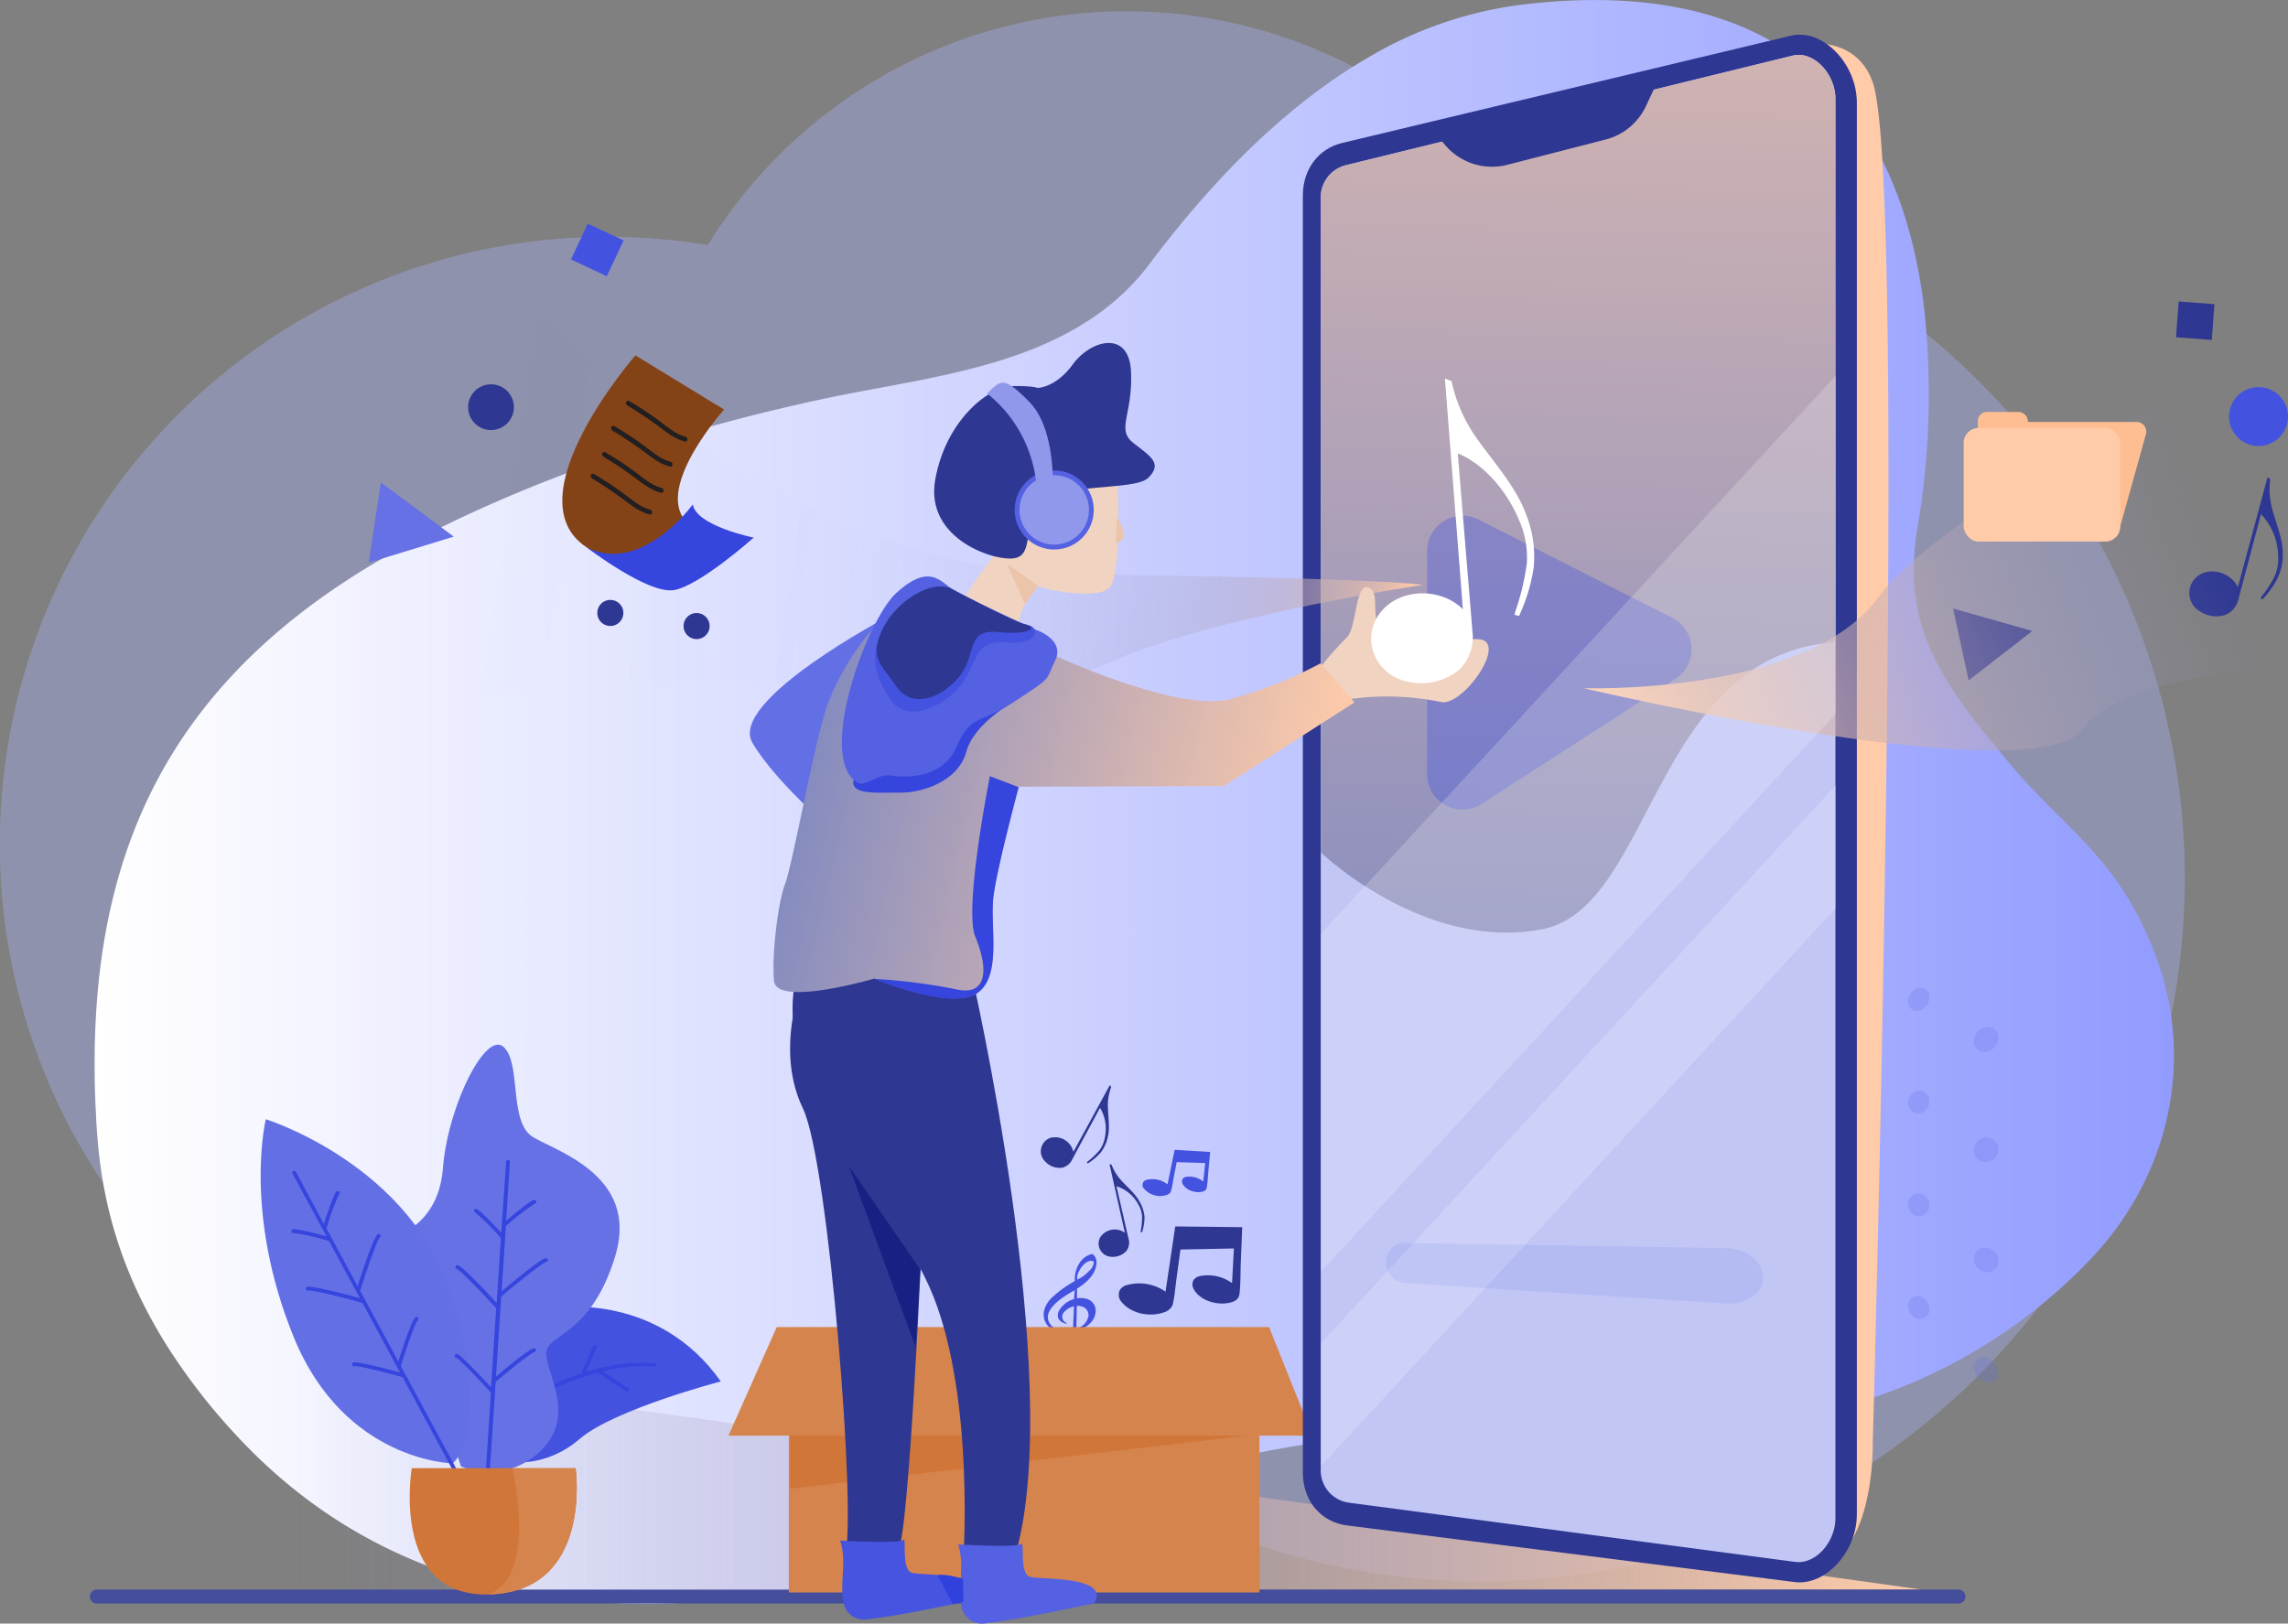 <?xml version="1.0" encoding="UTF-8"?> <svg xmlns="http://www.w3.org/2000/svg" xmlns:xlink="http://www.w3.org/1999/xlink" viewBox="0 0 470.82 334.2"><rect x="0" y="0" width="470.82" height="334.2" fill="#808080" stroke="none"/><defs><linearGradient id="a" x1="19.49" y1="165.06" x2="447.35" y2="165.06" gradientUnits="userSpaceOnUse"><stop offset="0" stop-color="#fff"></stop><stop offset="1" stop-color="#929cff"></stop></linearGradient><linearGradient id="b" x1="60.81" y1="303.8" x2="395.45" y2="303.8" gradientUnits="userSpaceOnUse"><stop offset="0" stop-color="#868cbf" stop-opacity="0"></stop><stop offset="1" stop-color="#ffcba9"></stop></linearGradient><linearGradient id="c" x1="321.7" y1="211.79" x2="329.63" y2="-116.12" gradientUnits="userSpaceOnUse"><stop offset="0" stop-color="#868cbf"></stop><stop offset="1" stop-color="#ffcba9"></stop></linearGradient><linearGradient id="d" x1="458.87" y1="109.6" x2="332.04" y2="156.33" xlink:href="#b"></linearGradient><linearGradient id="e" x1="47.98" y1="110.51" x2="292.98" y2="110.51" gradientTransform="translate(18.66 -25.76) rotate(8.63)" gradientUnits="userSpaceOnUse"><stop offset="0.17" stop-color="#868cbf" stop-opacity="0"></stop><stop offset="0.48" stop-color="#878cbf" stop-opacity="0.01"></stop><stop offset="0.59" stop-color="#8a8ebe" stop-opacity="0.03"></stop><stop offset="0.67" stop-color="#9091bd" stop-opacity="0.08"></stop><stop offset="0.74" stop-color="#9895bc" stop-opacity="0.15"></stop><stop offset="0.79" stop-color="#a29bba" stop-opacity="0.23"></stop><stop offset="0.84" stop-color="#afa1b8" stop-opacity="0.34"></stop><stop offset="0.88" stop-color="#bea9b5" stop-opacity="0.47"></stop><stop offset="0.92" stop-color="#d0b3b1" stop-opacity="0.61"></stop><stop offset="0.96" stop-color="#e5bdae" stop-opacity="0.78"></stop><stop offset="0.99" stop-color="#fbc9aa" stop-opacity="0.96"></stop><stop offset="1" stop-color="#ffcba9"></stop></linearGradient><linearGradient id="f" x1="188.67" y1="314.34" x2="294.55" y2="314.34" gradientTransform="translate(53.96 -190.21) rotate(13.05)" xlink:href="#c"></linearGradient></defs><title>MusikHeader</title><path d="M449.59,180.79A144.8,144.8,0,0,1,252.17,315.6a32.87,32.87,0,0,0-26.17,1,73.78,73.78,0,0,1-79.38-10.2,33.05,33.05,0,0,0-21.45-7.58H125a125,125,0,0,1,0-250.08,127.81,127.81,0,0,1,20.66,1.7A101.14,101.14,0,0,1,307.24,36.12,144.69,144.69,0,0,1,449.59,180.79Z" style="fill:#adb5ff;opacity:0.35"></path><path d="M430,259.39a110.35,110.35,0,0,1-46.73,29c-33.46,10.41-69.61,4.31-104.5,7.69a191.52,191.52,0,0,0-43.94,9.53c-13.68,4.71-26.82,10.95-40.72,14.94-2.4.68-4.78,1.34-7.14,1.95-57.55,15-105.41,8.88-138.77-27.52a125.45,125.45,0,0,1-13.5-17.43c-12.34-19.35-14.32-35.92-14.94-47.77,0-.71-.07-1.41-.1-2.08-2.18-50.41,13.79-89.81,67.26-117.22,26-13.31,54.55-22.39,82.61-28.4,22.84-4.89,51.21-6.74,67-27.73,12-16,27-32,44.82-42.4A82.31,82.31,0,0,1,312.81,1c60.05-7.39,78.92,27.91,83.12,62.32a163.69,163.69,0,0,1-1.36,45.34c-3.52,20.8,5.62,32.55,19.16,48.72,11.08,13.24,22.75,19.52,30.15,40.15C451.69,219.31,446,242.65,430,259.39Z" style="fill:url(#a)"></path><g style="opacity:0.25"><path d="M320.35,220.17c0,.79-.35,1.5-.79,1.58s-.79-.49-.79-1.27.35-1.49.79-1.58S320.35,219.38,320.35,220.17Z" style="fill:#6571e5"></path><path d="M330.36,218.23c0,.86-.42,1.64-.94,1.73s-.93-.52-.93-1.37.41-1.62.93-1.73S330.36,217.36,330.36,218.23Z" style="fill:#6571e5"></path><path d="M342.27,215.91c0,1-.51,1.81-1.13,1.92s-1.11-.55-1.11-1.48.5-1.79,1.11-1.91S342.27,215,342.27,215.91Z" style="fill:#6571e5"></path><path d="M356.68,213.12a2.12,2.12,0,0,1-1.37,2.14c-.75.13-1.36-.59-1.36-1.61a2.13,2.13,0,0,1,1.36-2.14C356.06,211.35,356.68,212.07,356.68,213.12Z" style="fill:#6571e5"></path><path d="M374.49,209.66a2.44,2.44,0,0,1-1.72,2.42c-.93.17-1.68-.62-1.68-1.76a2.45,2.45,0,0,1,1.68-2.42C373.71,207.71,374.49,208.49,374.49,209.66Z" style="fill:#6571e5"></path><path d="M397,205.28a2.89,2.89,0,0,1-2.21,2.79,1.82,1.82,0,0,1-2.15-1.94,2.91,2.91,0,0,1,2.15-2.79A1.83,1.83,0,0,1,397,205.28Z" style="fill:#6571e5"></path><path d="M316.07,227c0,.77-.33,1.43-.74,1.48s-.73-.52-.73-1.27.33-1.42.73-1.48S316.07,226.2,316.07,227Z" style="fill:#6571e5"></path><path d="M325.32,225.66c0,.83-.39,1.55-.87,1.61s-.86-.55-.86-1.36.39-1.54.86-1.61S325.32,224.84,325.32,225.66Z" style="fill:#6571e5"></path><path d="M336.24,224.13c0,.9-.46,1.69-1,1.77s-1-.59-1-1.48.45-1.68,1-1.77S336.24,223.23,336.24,224.13Z" style="fill:#6571e5"></path><path d="M349.36,222.29c0,1-.56,1.87-1.25,2s-1.23-.64-1.23-1.62.55-1.85,1.23-1.95S349.36,221.29,349.36,222.29Z" style="fill:#6571e5"></path><path d="M365.39,220a2.11,2.11,0,0,1-1.54,2.19c-.84.11-1.51-.68-1.51-1.77a2.14,2.14,0,0,1,1.51-2.19C364.7,218.14,365.39,218.93,365.39,220Z" style="fill:#6571e5"></path><path d="M385.44,217.22a2.49,2.49,0,0,1-1.95,2.5,1.78,1.78,0,0,1-1.91-2,2.49,2.49,0,0,1,1.91-2.49A1.78,1.78,0,0,1,385.44,217.22Z" style="fill:#6571e5"></path><path d="M411.22,213.6a3,3,0,0,1-2.54,2.9,2.15,2.15,0,0,1-2.48-2.19,3,3,0,0,1,2.48-2.89A2.15,2.15,0,0,1,411.22,213.6Z" style="fill:#6571e5"></path><path d="M320.35,233c0,.79-.35,1.46-.79,1.49s-.79-.58-.79-1.36.35-1.45.79-1.49S320.35,232.22,320.35,233Z" style="fill:#6571e5"></path><path d="M330.36,232.18c0,.87-.42,1.6-.94,1.63s-.93-.62-.93-1.47.41-1.58.93-1.63S330.36,231.32,330.36,232.18Z" style="fill:#6571e5"></path><path d="M342.27,231.2c0,.94-.51,1.75-1.13,1.79s-1.11-.68-1.11-1.61.5-1.73,1.11-1.78S342.27,230.25,342.27,231.2Z" style="fill:#6571e5"></path><path d="M356.68,230a1.86,1.86,0,0,1-1.37,2c-.75.05-1.36-.74-1.36-1.77a1.86,1.86,0,0,1,1.36-2C356.06,228.18,356.68,229,356.68,230Z" style="fill:#6571e5"></path><path d="M374.49,228.54a2.13,2.13,0,0,1-1.72,2.23,1.75,1.75,0,0,1-1.68-2,2.13,2.13,0,0,1,1.68-2.23A1.74,1.74,0,0,1,374.49,228.54Z" style="fill:#6571e5"></path><path d="M397,226.67a2.51,2.51,0,0,1-2.21,2.55,2.06,2.06,0,0,1-2.15-2.19,2.52,2.52,0,0,1,2.15-2.54A2.06,2.06,0,0,1,397,226.67Z" style="fill:#6571e5"></path><path d="M316.07,239.32c0,.77-.33,1.39-.74,1.4s-.73-.6-.73-1.35.33-1.38.73-1.4S316.07,238.56,316.07,239.32Z" style="fill:#6571e5"></path><path d="M325.32,239.06c0,.83-.39,1.5-.87,1.51s-.86-.65-.86-1.46.39-1.5.86-1.52S325.32,238.23,325.32,239.06Z" style="fill:#6571e5"></path><path d="M336.24,238.74c0,.91-.46,1.64-1,1.65s-1-.7-1-1.59.45-1.63,1-1.65S336.24,237.84,336.24,238.74Z" style="fill:#6571e5"></path><path d="M349.36,238.36c0,1-.56,1.81-1.25,1.82s-1.23-.77-1.23-1.75.55-1.79,1.23-1.81S349.36,237.37,349.36,238.36Z" style="fill:#6571e5"></path><path d="M365.39,237.9a1.85,1.85,0,0,1-1.54,2c-.84,0-1.51-.85-1.51-1.93a1.88,1.88,0,0,1,1.51-2C364.7,235.93,365.39,236.8,365.39,237.9Z" style="fill:#6571e5"></path><path d="M385.44,237.32a2.16,2.16,0,0,1-1.95,2.28,2,2,0,0,1-1.91-2.17,2.18,2.18,0,0,1,1.91-2.28A2,2,0,0,1,385.44,237.32Z" style="fill:#6571e5"></path><path d="M411.22,236.58a2.61,2.61,0,0,1-2.54,2.61,2.44,2.44,0,0,1-2.48-2.47,2.62,2.62,0,0,1,2.48-2.61A2.44,2.44,0,0,1,411.22,236.58Z" style="fill:#6571e5"></path><path d="M320.35,245.85c0,.8-.35,1.42-.79,1.41s-.79-.67-.79-1.45.35-1.42.79-1.41S320.35,245.06,320.35,245.85Z" style="fill:#6571e5"></path><path d="M330.36,246.14c0,.86-.42,1.54-.94,1.52s-.93-.72-.93-1.57.41-1.54.93-1.53S330.36,245.28,330.36,246.14Z" style="fill:#6571e5"></path><path d="M342.27,246.48c0,1-.51,1.69-1.13,1.67s-1.11-.8-1.11-1.73.5-1.67,1.11-1.66S342.27,245.54,342.27,246.48Z" style="fill:#6571e5"></path><path d="M356.68,246.9c0,1-.62,1.87-1.37,1.83s-1.36-.88-1.36-1.91.61-1.84,1.36-1.83S356.68,245.86,356.68,246.9Z" style="fill:#6571e5"></path><path d="M374.49,247.42a1.86,1.86,0,0,1-1.72,2,2,2,0,0,1-1.68-2.14,1.87,1.87,0,0,1,1.68-2A2,2,0,0,1,374.49,247.42Z" style="fill:#6571e5"></path><path d="M397,248.07a2.2,2.2,0,0,1-2.21,2.3,2.37,2.37,0,0,1-2.15-2.43,2.2,2.2,0,0,1,2.15-2.3A2.36,2.36,0,0,1,397,248.07Z" style="fill:#6571e5"></path><path d="M316.07,251.69c0,.76-.33,1.35-.74,1.31s-.73-.68-.73-1.43.33-1.35.73-1.32S316.07,250.92,316.07,251.69Z" style="fill:#6571e5"></path><path d="M325.32,252.45c0,.83-.39,1.46-.87,1.42s-.86-.74-.86-1.56.39-1.45.86-1.42S325.32,251.62,325.32,252.45Z" style="fill:#6571e5"></path><path d="M336.24,253.35c0,.91-.46,1.6-1,1.54s-1-.82-1-1.7.45-1.58,1-1.54S336.24,252.45,336.24,253.35Z" style="fill:#6571e5"></path><path d="M349.36,254.44c0,1-.56,1.74-1.25,1.68s-1.23-.91-1.23-1.89.55-1.73,1.23-1.68S349.36,253.45,349.36,254.44Z" style="fill:#6571e5"></path><path d="M365.39,255.76c0,1.11-.69,1.94-1.54,1.86a2,2,0,0,1-1.51-2.11c0-1.08.67-1.91,1.51-1.85A2,2,0,0,1,365.39,255.76Z" style="fill:#6571e5"></path><path d="M385.44,257.42a1.89,1.89,0,0,1-1.95,2.06,2.31,2.31,0,0,1-1.91-2.38,1.91,1.91,0,0,1,1.91-2.07A2.32,2.32,0,0,1,385.44,257.42Z" style="fill:#6571e5"></path><path d="M411.22,259.55a2.29,2.29,0,0,1-2.54,2.33,2.79,2.79,0,0,1-2.48-2.74,2.29,2.29,0,0,1,2.48-2.34A2.8,2.8,0,0,1,411.22,259.55Z" style="fill:#6571e5"></path><path d="M320.35,258.69c0,.8-.35,1.38-.79,1.32s-.79-.76-.79-1.54.35-1.37.79-1.32S320.35,257.9,320.35,258.69Z" style="fill:#6571e5"></path><path d="M330.36,260.1c0,.86-.42,1.49-.94,1.41s-.93-.83-.93-1.68.41-1.48.93-1.42S330.36,259.23,330.36,260.1Z" style="fill:#6571e5"></path><path d="M342.27,261.77c0,.94-.51,1.63-1.13,1.54s-1.11-.93-1.11-1.85.5-1.62,1.11-1.55S342.27,260.82,342.27,261.77Z" style="fill:#6571e5"></path><path d="M356.68,263.79c0,1-.62,1.8-1.37,1.68a2,2,0,0,1-1.36-2.06c0-1,.61-1.78,1.36-1.68A2,2,0,0,1,356.68,263.79Z" style="fill:#6571e5"></path><path d="M374.49,266.29c0,1.17-.78,2-1.72,1.85a2.28,2.28,0,0,1-1.68-2.32c0-1.15.75-2,1.68-1.86A2.28,2.28,0,0,1,374.49,266.29Z" style="fill:#6571e5"></path><path d="M397,269.46a1.94,1.94,0,0,1-2.21,2.06,2.72,2.72,0,0,1-2.15-2.67,1.94,1.94,0,0,1,2.15-2.07A2.72,2.72,0,0,1,397,269.46Z" style="fill:#6571e5"></path><path d="M316.07,264.05c0,.76-.33,1.32-.74,1.23s-.73-.76-.73-1.51.33-1.31.73-1.24S316.07,263.29,316.07,264.05Z" style="fill:#6571e5"></path><path d="M325.32,265.85c0,.82-.39,1.41-.87,1.32s-.86-.84-.86-1.66.39-1.41.86-1.32S325.32,265,325.32,265.85Z" style="fill:#6571e5"></path><path d="M336.24,268c0,.9-.46,1.54-1,1.42s-1-.93-1-1.82.45-1.53,1-1.43S336.24,267.06,336.24,268Z" style="fill:#6571e5"></path><path d="M349.36,270.51c0,1-.56,1.69-1.25,1.55a2,2,0,0,1-1.23-2c0-1,.55-1.66,1.23-1.54A2,2,0,0,1,349.36,270.51Z" style="fill:#6571e5"></path><path d="M365.39,273.63c0,1.1-.69,1.85-1.54,1.68a2.27,2.27,0,0,1-1.51-2.27c0-1.09.67-1.84,1.51-1.69A2.25,2.25,0,0,1,365.39,273.63Z" style="fill:#6571e5"></path><path d="M385.44,277.52a1.67,1.67,0,0,1-1.95,1.85,2.67,2.67,0,0,1-1.91-2.6,1.68,1.68,0,0,1,1.91-1.85A2.64,2.64,0,0,1,385.44,277.52Z" style="fill:#6571e5"></path><path d="M411.22,282.53a2,2,0,0,1-2.54,2,3.21,3.21,0,0,1-2.48-3,2,2,0,0,1,2.48-2.06A3.23,3.23,0,0,1,411.22,282.53Z" style="fill:#6571e5"></path></g><polygon points="60.81 280.4 60.81 327.2 395.45 327.2 60.81 280.4" style="fill:url(#b)"></polygon><path d="M403,330.07H19.93a1.44,1.44,0,0,1-1.44-1.44h0a1.44,1.44,0,0,1,1.44-1.43H403a1.43,1.43,0,0,1,1.44,1.43h0A1.43,1.43,0,0,1,403,330.07Z" style="fill:#454d9d"></path><path d="M241.72,236.68l-1.47,7.11a5,5,0,0,0-4.45-.89l-.25.13-.19.16-.15.2-.09.23,0,.21V244l0,.21.09.21a4.36,4.36,0,0,0,5,1.51l.26-.14.21-.17.16-.19.12-.22c.27-.92.39-1.91.57-2.85s.41-2.1.61-3.15l5.87.19-.41,3.8a4.5,4.5,0,0,0-3.6-.94l-.24.08-.2.12-.15.14-.1.18-.07.22v.18l0,.19.06.19c.65,1.52,3,2.18,4.42,1.64l.21-.11.17-.15.12-.17.09-.2c.22-1.18.24-2.42.36-3.61l.36-3.84Z" style="fill:#4452e0;fill-rule:evenodd"></path><path d="M241.84,252.45l-2,13.43a9.44,9.44,0,0,0-8.41-1.22l-.44.27-.35.33-.25.38-.16.45,0,.39,0,.39.1.38.19.38c2,2.88,6.37,3.64,9.47,2.32l.47-.28.37-.33.29-.38.2-.42c.41-1.76.54-3.61.78-5.39l.81-5.95,11-.22-.38,7.14a8.43,8.43,0,0,0-6.82-1.41l-.44.18-.35.24-.27.29-.18.35-.09.4v.35l.06.35.12.34c1.38,2.78,5.75,3.79,8.43,2.63l.37-.24.3-.29.22-.34.14-.38c.3-2.22.22-4.54.31-6.78.1-2.4.2-4.81.29-7.21Z" style="fill:#2e3791;fill-rule:evenodd"></path><path d="M225.62,260.15a2.33,2.33,0,0,0-.13-1.11,1.62,1.62,0,0,0-.75-.92,4.11,4.11,0,0,0-2.68,2,6,6,0,0,0-.87,3.56,24,24,0,0,0-4.9,3.58c-1.44,1.53-2.18,3.69-.76,5.51,1.19,1.51,3.47,1.72,5.23,1.4,0,1.53.21,3.19-.52,4.6a3.7,3.7,0,0,1-4,1.68,1.17,1.17,0,0,1-.74-.7,2.44,2.44,0,0,0,2-.82,1.57,1.57,0,0,0,.05-2.14c-1.68-1.55-4.5,1.38-3.35,3.26,1.31,1.53,3.91,1.41,5.46.29a3.9,3.9,0,0,0,1.64-2.42,16.14,16.14,0,0,0,.16-3.11c0-.28,0-.55,0-.83,1.9-.56,3.84-1.82,4-4a2.54,2.54,0,0,0-1.27-2.39,4.11,4.11,0,0,0-2.56-.35l0-2C223.48,264.12,225.43,262.38,225.62,260.15Zm-3.86,2.13c.41-1.13,1.53-2.81,2.89-2.75a.61.61,0,0,1,.3.08.34.34,0,0,1,.13.22,2.66,2.66,0,0,1-1,1.81,7.8,7.8,0,0,1-2.39,1.76A2.24,2.24,0,0,1,221.76,262.28Zm-.74,5.11a5.14,5.14,0,0,0-3.25,2.72c-.38,1.44.46,2.07,1.7,2.39a.2.2,0,0,0,0-.11c0-.05,0-.07,0-.09a1.35,1.35,0,0,1-.67-2,3.72,3.72,0,0,1,2.2-1.42l-.2,4.83a5.88,5.88,0,0,1-4-.47l-.33-.25c-2.93-3,2.47-6.2,4.68-7.41Zm2.06,1.73a1.86,1.86,0,0,1,.9,1.82l-.17.53-.23.48-.3.43-.37.37-.43.32a8.09,8.09,0,0,1-1,.45l.12-4.74A3.12,3.12,0,0,1,223.08,269.12Z" style="fill:#4452e0;fill-rule:evenodd"></path><path d="M227.92,234.23c.55-2.16.08-4.49.05-6.68a10.74,10.74,0,0,1,.69-3.8l-.28-.39q-3.63,6.66-7.28,13.32c-.07.14-.14.28-.22.41a3.86,3.86,0,0,0-4.79-2.86,2.93,2.93,0,0,0-1,4.87,4.05,4.05,0,0,0,3.45,1.27,3.12,3.12,0,0,0,2.09-1.67c.53-1,1.06-2,1.6-3l4.08-7.56.06-.1a8.39,8.39,0,0,1,1,6,6.25,6.25,0,0,1-1.14,2.75,16.23,16.23,0,0,1-2.36,2.25l-.25.21.22.23a11.64,11.64,0,0,0,2.61-2.18A7.67,7.67,0,0,0,227.92,234.23Z" style="fill:#2e3791;fill-rule:evenodd"></path><path d="M234.57,247.48c-.94-1.84-2.68-3.18-4-4.68a10,10,0,0,1-1.83-3.06l-.43-.1q1.53,6.84,3.07,13.69l.09.42a3.57,3.57,0,0,0-5.07.94,2.71,2.71,0,0,0,2.24,4,3.74,3.74,0,0,0,3.17-1.23,2.84,2.84,0,0,0,.44-2.43c-.24-1-.47-2-.7-3l-1.77-7.74a.52.52,0,0,1,0-.11,7.75,7.75,0,0,1,4.35,3.55,5.84,5.84,0,0,1,.88,2.61,14.44,14.44,0,0,1-.27,3c0,.1,0,.2,0,.3l.29,0a11,11,0,0,0,.49-3.11A7.12,7.12,0,0,0,234.57,247.48Z" style="fill:#2e3791;fill-rule:evenodd"></path><polygon points="162.32 290.05 162.32 327.79 259.17 327.79 259.17 286.57 162.32 290.05" style="fill:#d6844d"></polygon><polygon points="162.57 295.26 162.57 306.44 258.67 295.26 162.57 295.26" style="fill:#d17639"></polygon><polygon points="159.84 273.16 149.9 295.51 270.09 295.51 261.15 273.16 159.84 273.16" style="fill:#d6844d"></polygon><path d="M367.67,9.54s13.71-4,17.71,7.43c7.26,20.75,0,280,0,280s.57,26-14,26C350.2,323,367.67,9.54,367.67,9.54Z" style="fill:#ffcba9"></path><path d="M382.1,21.14V311.72c0,7.67-6.4,14.73-12.78,13.93L277.23,314c-5.42-.68-9.13-5.07-9.13-10.87V40.23c0-5.37,3.2-9.63,8.08-10.8l25.95-6.21,43.48-10.39,22.92-5.48C375,5.79,382.1,13.06,382.1,21.14Z" style="fill:#2e3791"></path><path d="M377.69,20.35V312.5c0,4.06-2.81,8.05-6.3,8.89a5.36,5.36,0,0,1-2,.11l-91.75-12.18a6.71,6.71,0,0,1-5.86-7V41a6.85,6.85,0,0,1,5.18-7L368.9,11.45a5.08,5.08,0,0,1,2.48,0C374.88,12.31,377.69,16.3,377.69,20.35Z" style="fill:#c1c6f5"></path><path d="M377.69,20.35V130.9l-.25,1.3c-37.3,2.85-37.3,54.58-60,59.05-24.28,4.78-45.65-15.81-45.65-15.81V41a6.85,6.85,0,0,1,5.18-7L368.9,11.45a5.08,5.08,0,0,1,2.48,0C374.88,12.31,377.69,16.3,377.69,20.35Z" style="fill:url(#c)"></path><path d="M293.67,113.38v46a7.28,7.28,0,0,0,11.22,6.11l39.85-25.74a7.27,7.27,0,0,0-.66-12.6l-39.85-20.21A7.28,7.28,0,0,0,293.67,113.38Z" style="fill:#4452e0;opacity:0.35"></path><path d="M341.21,16.47l-2.5,5.35a12.64,12.64,0,0,1-8.31,6.9l-20.22,5.2A12.67,12.67,0,0,1,296.06,28l-.25-.44Z" style="fill:#2e3791"></path><polygon points="401.9 125.25 405.1 140.06 418.2 129.88 401.9 125.25" style="fill:#2e3791;fill-rule:evenodd"></polygon><path d="M470.68,84.46a6.06,6.06,0,1,1-7.2-4.64A6.06,6.06,0,0,1,470.68,84.46Z" style="fill:#4452e0;fill-rule:evenodd"></path><rect x="448.04" y="62.34" width="7.38" height="7.38" transform="translate(6.24 -33.78) rotate(4.31)" style="fill:#2e3791"></rect><path d="M469.75,114.2c.05-3.35-1.45-6.58-2.27-9.76a15.84,15.84,0,0,1-.32-5.78l-.54-.47-5.94,22-.18.68c-1.32-2.83-5.3-4.22-8-2.48a4.38,4.38,0,0,0,.19,7.46,6.07,6.07,0,0,0,5.48.63,4.63,4.63,0,0,0,2.46-3.17l1.29-4.88,3.3-12.44a1.21,1.21,0,0,1,0-.18,12.63,12.63,0,0,1,3.56,8.39,9.24,9.24,0,0,1-.7,4.41,23.72,23.72,0,0,1-2.65,4.1l-.29.4.41.26a17.63,17.63,0,0,0,3-4.1A11.27,11.27,0,0,0,469.75,114.2Z" style="fill:#2e3791;fill-rule:evenodd"></path><path d="M470.11,137.47c-11.67.62-34.31,3.08-41.68,12.73-10.11,13.21-102.57-8.55-102.57-8.55s45.85,1.55,60.61-18.64c9.22-12.62,39-29.79,60.15-40.9A130.3,130.3,0,0,1,470.11,137.47Z" style="fill-rule:evenodd;fill:url(#d)"></path><path d="M435.85,109.94l5.7-20.43a2,2,0,0,0-1.87-2.65H417.3a2,2,0,0,0-1.95-2.06h-6.59A1.86,1.86,0,0,0,407,86.71v22Z" style="fill:#ffbe92;fill-rule:evenodd"></path><rect x="404.08" y="88.09" width="32.22" height="23.39" rx="3.08" style="fill:#ffcba9"></rect><g style="opacity:0.2"><polygon points="377.79 77.3 377.79 146.85 271.79 261.78 271.79 192.23 377.79 77.3" style="fill:#fff;fill-rule:evenodd"></polygon><polygon points="377.79 161.61 377.79 186.89 271.79 301.82 271.79 276.54 377.79 161.61" style="fill:#fff;fill-rule:evenodd"></polygon></g><circle cx="101.03" cy="83.81" r="4.71" transform="translate(-15.76 143.72) rotate(-66.83)" style="fill:#2e3791"></circle><rect x="118.85" y="47.37" width="8.14" height="8.14" transform="translate(33.49 -47.34) rotate(25.14)" style="fill:#4452e0"></rect><path d="M292.81,120.4s-43.45,6.4-64.87,16.16-100.23-2.21-136.7,9.59a275.14,275.14,0,0,1-37.62,9.45c-.14-.41-.27-.82-.41-1.24a125.18,125.18,0,0,1,27-123.27c26.38,32.94,78.71,86.38,141,87.11C286.1,119,292.81,120.4,292.81,120.4Z" style="fill-rule:evenodd;fill:url(#e)"></path><path d="M128.25,126.52a2.68,2.68,0,1,1-2.25-3A2.67,2.67,0,0,1,128.25,126.52Z" style="fill:#2e3791;fill-rule:evenodd"></path><path d="M146,129.22a2.68,2.68,0,1,1-2.24-3A2.68,2.68,0,0,1,146,129.22Z" style="fill:#2e3791;fill-rule:evenodd"></path><path d="M130.75,73.15,149,84.3s-13.92,15.51-8.08,22.76c0,0-4.7,15.75-20.21,5.6S130.75,73.15,130.75,73.15Z" style="fill:#844317;fill-rule:evenodd"></path><path d="M142.56,103.84s-10.59,14.57-21.85,8.82c0,0,12.68,9.73,18,8.8s16.38-10.8,16.38-10.8S143.33,108.29,142.56,103.84Z" style="fill:#3545dd;fill-rule:evenodd"></path><path d="M129.07,83.46q3.19,1.91,6.19,4.1c1.77,1.32,3.48,2.76,5.67,3.33.61.16.76-.83.14-1-2.2-.58-4-2.23-5.76-3.53s-3.84-2.64-5.84-3.83c-.55-.32-.94.59-.4.91Z" style="fill:#231f20"></path><path d="M126,88.62c2.13,1.27,4.2,2.64,6.19,4.11,1.78,1.31,3.49,2.76,5.67,3.32.62.16.76-.82.15-1-2.21-.57-4-2.22-5.77-3.53s-3.83-2.63-5.83-3.82c-.55-.33-.95.58-.41.9Z" style="fill:#231f20"></path><path d="M124.15,94q3.19,1.9,6.18,4.11c1.78,1.31,3.49,2.75,5.67,3.32.62.16.77-.82.15-1-2.21-.57-4-2.23-5.76-3.53s-3.84-2.63-5.84-3.82c-.55-.33-.94.58-.4.9Z" style="fill:#231f20"></path><path d="M121.81,98.48q3.19,1.9,6.19,4.11c1.77,1.31,3.48,2.76,5.67,3.32.61.16.76-.82.15-1-2.21-.57-4-2.22-5.77-3.53s-3.84-2.63-5.84-3.82c-.54-.33-.94.58-.4.9Z" style="fill:#231f20"></path><polygon points="78.38 99.3 75.87 115.82 93.37 110.46 78.38 99.3" style="fill:#6571e5;fill-rule:evenodd"></polygon><path d="M115.26,269.17s20.24-3,33.06,15.18c0,0-21.93,5.74-29,11.81s-14.17,4.72-14.17,4.72S103.79,274.23,115.26,269.17Z" style="fill:#4452e0"></path><path d="M134.8,280.59a38.37,38.37,0,0,0-14.2,1.83l2.16-5a.38.38,0,0,0-.21-.51.38.38,0,0,0-.51.2l-2.43,5.63c-5.86,1.93-10.15,4.48-10.39,5.06a.38.38,0,0,0,.2.51.45.45,0,0,0,.16,0,.39.39,0,0,0,.35-.2c.43-.53,6-3.71,13.08-5.55h0l5.84,3.82a.36.36,0,0,0,.22.07.39.39,0,0,0,.33-.18.38.38,0,0,0-.12-.54l-5.25-3.44a34.05,34.05,0,0,1,10.68-1,.39.39,0,0,0,.43-.36A.39.39,0,0,0,134.8,280.59Z" style="fill:#3545dd"></path><path d="M79.67,255s10.45-1.68,11.47-14.5,8.77-28.34,12.48-25,1,15.52,6.07,18.56,21.93,8.09,16.87,24.62-14.17,15.86-14.17,19.91,6.41,13.15-1.35,20.24a15.06,15.06,0,0,1-16.19,3Z" style="fill:#6571e5"></path><path d="M54.7,230.38s30.36,9.44,38.46,37.1,0,33.74,0,33.74-22.26-.34-32.72-26S54.7,230.38,54.7,230.38Z" style="fill:#636fe5"></path><path d="M94.41,303.28l-11.93-22.1h0c1.36-4.29,3-9,3.47-9.41a.39.39,0,0,0,.06-.55.39.39,0,0,0-.55-.06c-.71.57-2.65,6.39-3.5,9.07l-7.87-14.57a.57.57,0,0,0,.08-.13c1.57-5,3.5-10.37,4-10.83a.39.39,0,0,0-.49-.61c-.83.66-3.15,7.72-4.09,10.65l-6.41-11.88,0,0a49.66,49.66,0,0,1,2.57-7,.39.39,0,0,0,.06-.55.42.42,0,0,0-.56-.06c-.53.43-1.87,4.41-2.61,6.7L60.9,241.21a.41.41,0,0,0-.54-.16.39.39,0,0,0-.16.53l7,12.92c-2.34-.64-6.3-1.66-6.94-1.45a.4.4,0,0,0-.26.5.39.39,0,0,0,.49.25,47.71,47.71,0,0,1,7.22,1.66l6.36,11.76c-3.11-.85-9.91-2.64-10.89-2.32a.39.39,0,0,0-.25.48.42.42,0,0,0,.49.27c.65-.17,6.17,1.15,11.17,2.53l7.74,14.35c-2.66-.73-8.74-2.34-9.61-2.06a.41.41,0,0,0-.26.5.39.39,0,0,0,.5.25c.6-.14,5.44,1,9.78,2.24h.1l10.89,20.19a.41.41,0,0,0,.35.2.34.34,0,0,0,.19-.05A.39.39,0,0,0,94.41,303.28Z" style="fill:#3545dd"></path><path d="M100.34,309.5,102,284.44h0c3.43-2.91,7.34-6,7.94-6.13a.39.39,0,1,0-.09-.78c-.9.1-5.64,4-7.79,5.82l1.09-16.52a.28.28,0,0,0,.13-.07c4-3.37,8.48-6.92,9.15-7a.4.4,0,0,0-.09-.79c-1.06.13-6.78,4.87-9.12,6.85l.88-13.47,0,0a50.32,50.32,0,0,1,5.91-4.57.38.38,0,0,0,.33-.43.39.39,0,0,0-.43-.35c-.68.08-3.93,2.74-5.77,4.29l.79-12.11a.39.39,0,1,0-.78-.06l-1,14.65c-1.64-1.78-4.46-4.76-5.11-4.92a.4.4,0,0,0-.48.29.38.38,0,0,0,.28.47,50,50,0,0,1,5.24,5.25l-.88,13.34c-2.17-2.37-7-7.51-8-7.76a.4.4,0,0,0-.47.28.41.41,0,0,0,.28.49c.64.2,4.61,4.25,8.1,8.08l-1.06,16.27c-1.87-2-6.16-6.63-7-6.85a.38.38,0,0,0-.48.28.39.39,0,0,0,.28.48c.58.2,4.06,3.76,7.1,7.09a.27.27,0,0,0,.08.07l-1.5,22.88a.38.38,0,0,0,.18.36.3.3,0,0,0,.18.06A.39.39,0,0,0,100.34,309.5Z" style="fill:#3545dd"></path><path d="M100.56,328.2h-.65c-19.57,0-15.18-26-15.18-26h33.73S122.1,327.7,100.56,328.2Z" style="fill:#d17639"></path><path d="M100.56,328.2l.25-.11c9.48-3.88,5-24.17,4.63-25.86h13S122.1,327.7,100.56,328.2Z" style="fill:#d6844d"></path><path d="M199.77,199.72s19.47,84.27,9.26,120c0,0-10.75.93-10.71-.36s2.08-36.38-8-56.44-18.06-24.19-23.59-38.1-3.11-22.4-3.11-22.4Z" style="fill:#2e3791"></path><path d="M164.3,204.67s-4.42,12.43.92,23.48,11.16,85,8.63,92c0,0,8.91.59,11-1.34s4.86-61.59,5.2-71.87S164.3,204.67,164.3,204.67Z" style="fill:#2e3791"></path><path d="M172.88,317.1s12.27.7,13-.14-.5,6.13,1.77,6.78,16.8-.22,13.18,5.52c-8.94,1.73-13.92,3-22.5,4.09a4.26,4.26,0,0,1-4.73-3.36C172.71,325.34,174.33,321.59,172.88,317.1Z" style="fill:#4654e0"></path><path d="M197.16,317.91s12.26.7,13-.13-.49,6.13,1.77,6.78,16.8-.23,13.18,5.51c-8.94,1.73-13.92,3-22.5,4.1a4.27,4.27,0,0,1-4.73-3.36C197,326.16,198.6,322.4,197.16,317.91Z" style="fill:#5461e2"></path><polygon points="189.36 261.3 174.64 239.94 188.4 277.27 189.36 261.3" style="fill:#172184"></polygon><path d="M271.33,137.9a57.83,57.83,0,0,1,5.71-6.59c2.2-1.91,1.78-11.47,4.6-10.37s-.45,6.71,3.83,11c4,4,12.08-.82,18.82-.36,6.21.43-3.24,13.84-7.72,12.93a55,55,0,0,0-20.76-.29C270.73,145.24,271.33,137.9,271.33,137.9Z" style="fill:#f0d3c0"></path><path d="M314.24,106.44c-2.19-6.43-7.25-11.6-11-17.15a32.11,32.11,0,0,1-4.55-10.84l-1.36-.54Q299.13,101,300.92,124c0,.48.08,1,.11,1.42-4.45-4.51-13-4.47-17,.69-4.15,5.37-1,12.74,5.45,14.16a12.36,12.36,0,0,0,10.92-2.52A9.44,9.44,0,0,0,303,130l-.84-10.22q-1.08-13-2.15-26.08l0-.37c5.67,2.37,10.21,8.07,12.54,13.64a18.89,18.89,0,0,1,1.64,8.92,48.26,48.26,0,0,1-2.27,9.66c-.09.32-.19.64-.28,1l.95.23a36.1,36.1,0,0,0,3-9.93A23.07,23.07,0,0,0,314.24,106.44Z" style="fill:#fff;fill-rule:evenodd"></path><path d="M229.91,98.31S224,93,216.63,93.62s-10.8,12.46-11.36,18.63a5.12,5.12,0,0,0,0,1.18c-1.7,2.13-6.48,8.27-7,10.55-.64,2.79,11.11,7.12,11.47,3.69.25-2.48,2.55-5.55,3.82-7.07,1.13.42,1.92.63,1.92.63s10.16,2.35,12.82-.26S229.91,98.31,229.91,98.31Z" style="fill:#f0d3c0"></path><path d="M213.52,79.85s3.74,0,7.29-4.91,11.58-7.22,11.94,1.67-3.18,11.8.56,14.65,5.84,4.21,3,7.07-18.44.78-22.2,5.63-1.44,10-5.17,10.9-18.72-3.68-16.49-16.14,11.26-19.17,15.68-19.25S213.52,79.85,213.52,79.85Z" style="fill:#2e3791"></path><path d="M182.83,126.85s-33.07,17.41-28,26.05,18.32,19.65,18.32,19.65Z" style="fill:#636fe5"></path><path d="M209.6,161.94s-4.3,16-5.16,22.26,1.95,16.88-3.54,20.31c-5.29,3.3-19.91-2.67-20.92-3.08l-.06,0s-20.14,5.9-20.64.49.82-16.23,2.28-20,5.51-26.28,8.13-35.07,10.6-20.41,16.26-22S217,134.92,217,134.92s25.43,11.76,36.05,9a88.25,88.25,0,0,0,18.73-7.4l6.93,8.07-26.87,17.22Z" style="fill:url(#f)"></path><path d="M208.84,144.32s-8.34,4.37-10,10.43-9,8.47-13.68,8.41-10.25.56-9.51-2.64S208.84,144.32,208.84,144.32Z" style="fill:#3545dd"></path><circle cx="216.93" cy="104.98" r="8.14" transform="translate(-0.96 2) rotate(-0.53)" style="fill:#5461e2"></circle><path d="M223.89,106.6A7.14,7.14,0,1,1,218.54,98,7.14,7.14,0,0,1,223.89,106.6Z" style="fill:#9098ec"></path><path d="M213.13,129.62s6.13,2,4,6.34-.29,3.16-8.24,8.36-8.81,2.27-12.24,9.77c-3,6.5-11,5.93-13.45,5.53s-5.18,2.38-6.66,1.54c-8.67-4.93,1.74-33.47,7.88-39.09s8.62-3,10.86-1.29S213.13,129.62,213.13,129.62Z" style="fill:#5461e2"></path><path d="M194.63,124s14.52,4.1,17,4.68,2,4.19-4.57,3.56c-6.86-.66-5.78,4.38-9.48,8.95s-11.08,7.62-14.24,2.93-4.59-8.69-1.74-14.63S190.68,122.07,194.63,124Z" style="fill:#4452e0"></path><path d="M203.14,81a27.23,27.23,0,0,1,10.23,20.41l3.26-2s.42-11.34-4.8-16.66S206,78.11,203.14,81Z" style="fill:#9098ec"></path><path d="M195.73,121.18s12.79,6.78,15.3,7.36,1,2.21-5.57,1.57c-6.86-.66-4.34,4.5-8,9.07s-9.79,6.82-13,2.12-5.68-5.86-2.83-11.8S191.78,119.24,195.73,121.18Z" style="fill:#2e3791"></path><path d="M192.91,324.22l3.17,6,2.16-.46-.06-4.72S194.74,323.85,192.91,324.22Z" style="fill:#3141dd"></path><path d="M229.83,106.43s1.52,2.63,1.45,3.86-1.65,1.45-1.65,1.45Z" style="fill:#ebc4aa"></path><polygon points="213.59 120.6 207.19 116 210.91 124.34 213.59 120.6" style="fill:#ebc4aa"></polygon><path d="M200.87,204.58c-5.29,3.3-19.91-2.67-20.92-3.09l-.06,0a120.26,120.26,0,0,1,16.81,2.14c7,1.61,6.43-5,4-10.81s3-33.05,3-33.05l5.93,2.26s-4.3,16-5.16,22.26S206.36,201.15,200.87,204.58Z" style="fill:#3545dd"></path><path d="M355.16,256.91l-66.1-1.08a3.82,3.82,0,0,0-3.81,3.95v.06a4.22,4.22,0,0,0,3.81,4.26l66.1,4.23c4.17.26,7.66-2.13,7.66-5.36v-.09C362.82,259.65,359.33,257,355.16,256.91Z" style="fill:#4452e0;opacity:0.1"></path></svg> 